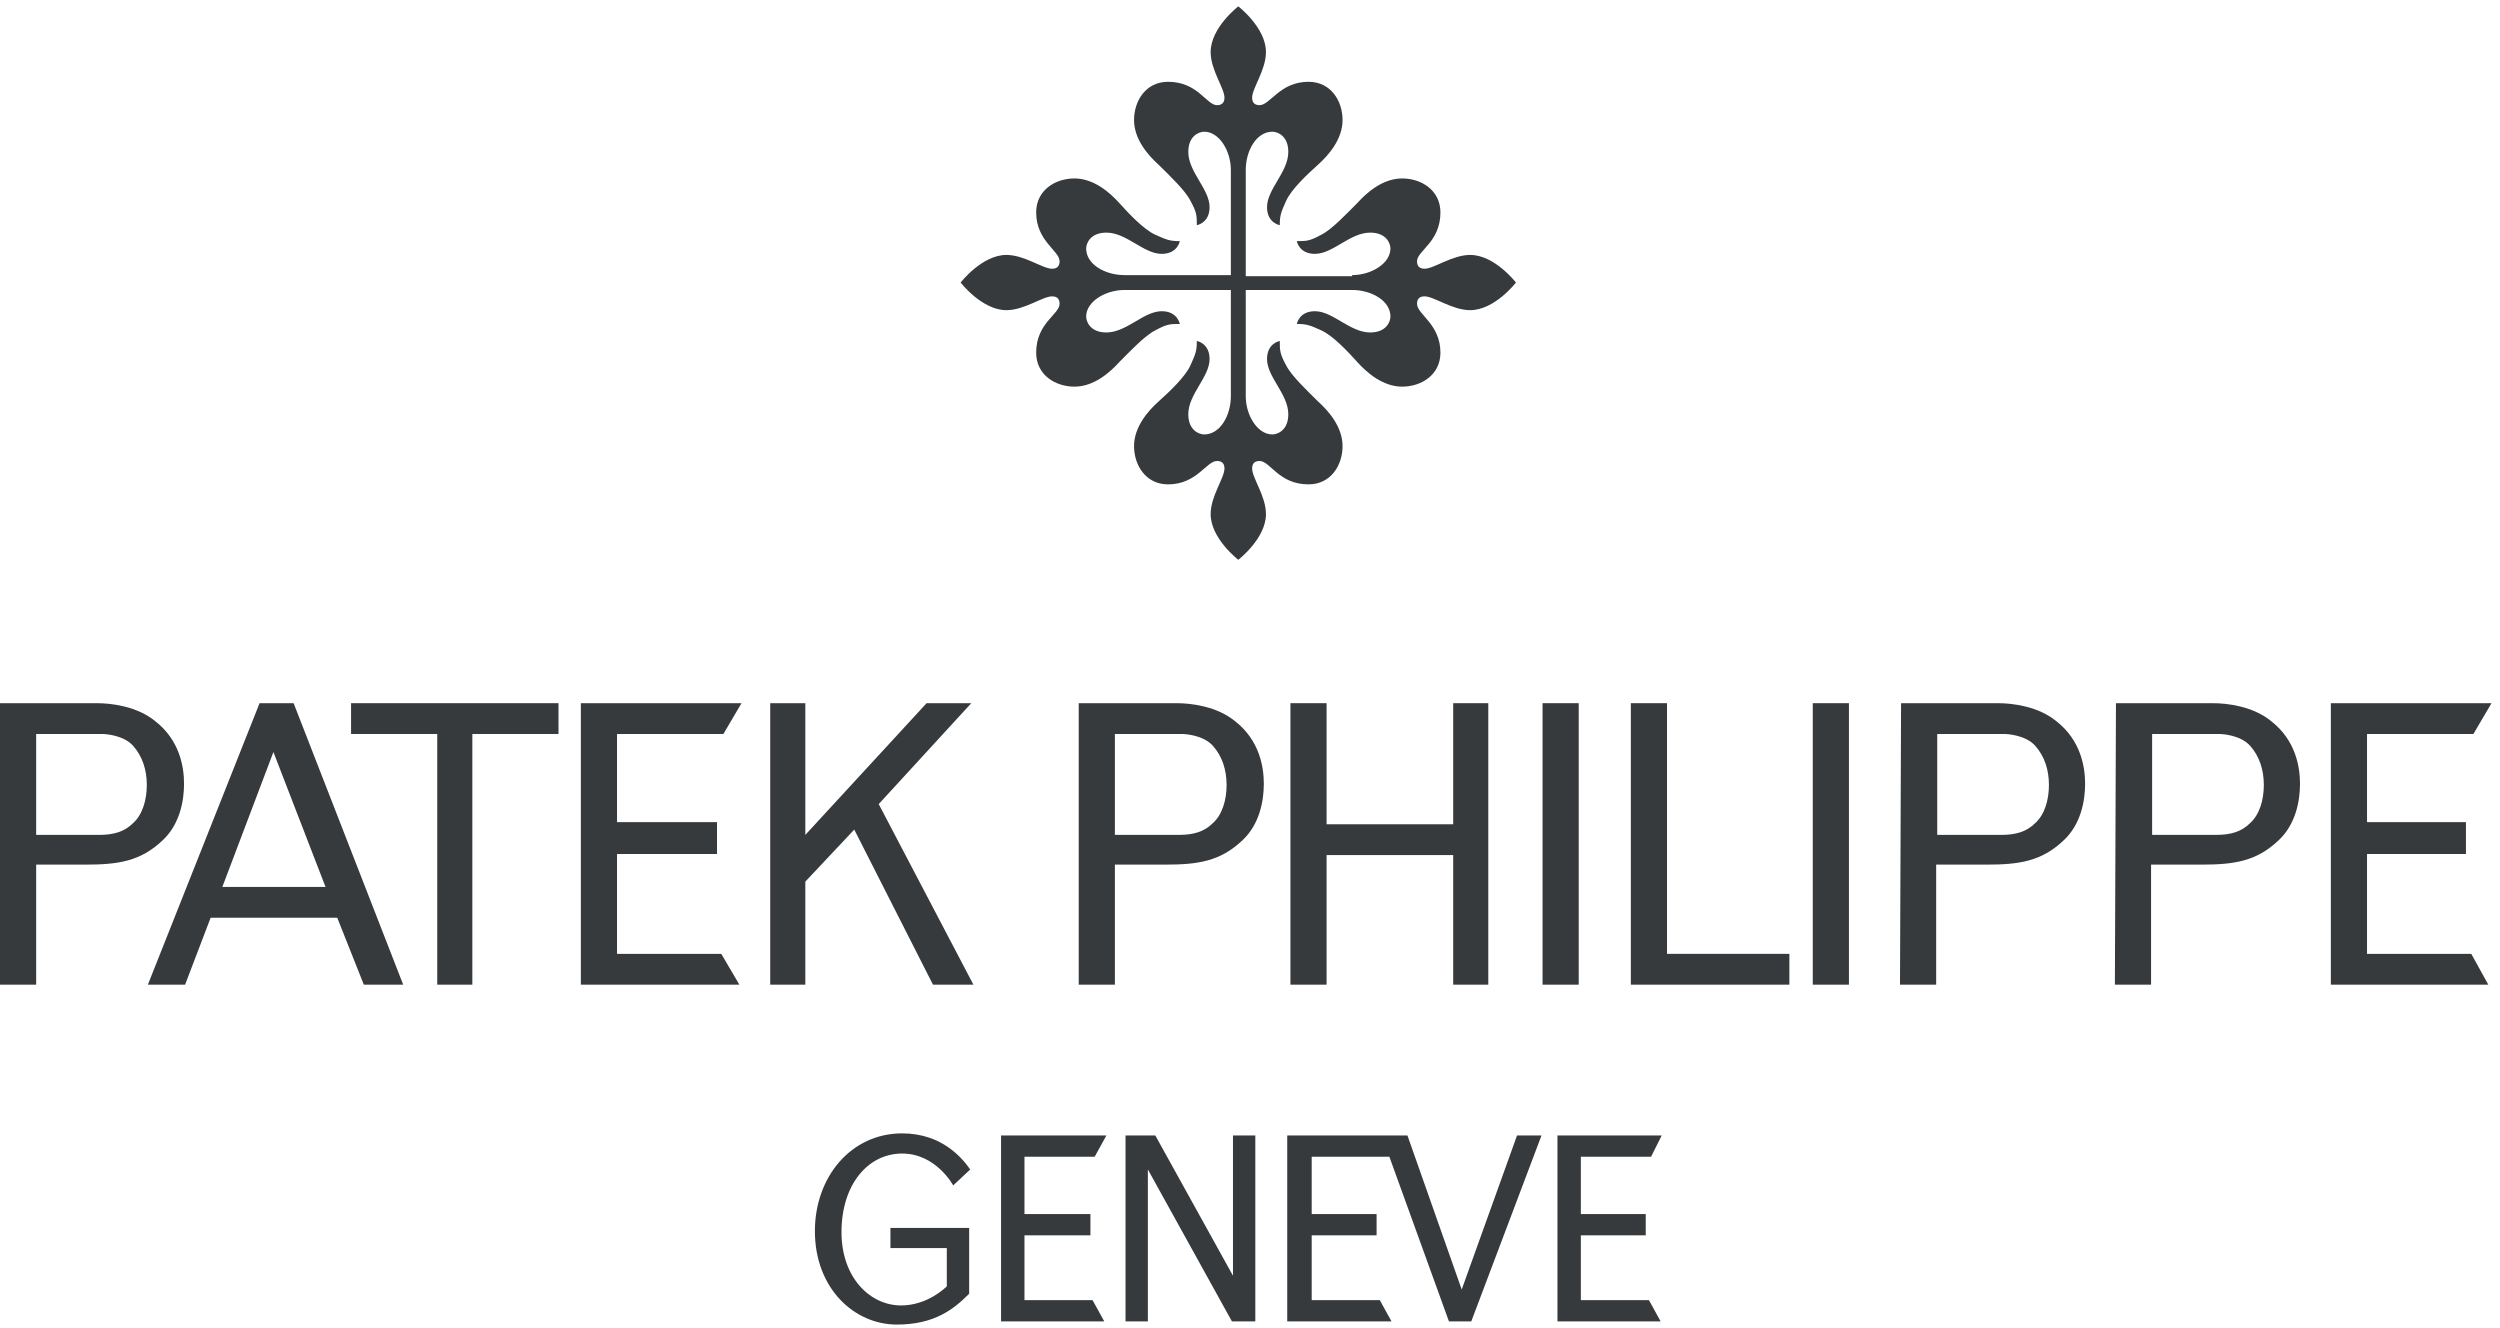 <?xml version="1.0" encoding="UTF-8"?>
<svg width="209px" height="111px" viewBox="0 0 209 111" version="1.1" xmlns="http://www.w3.org/2000/svg" xmlns:xlink="http://www.w3.org/1999/xlink">
    <!-- Generator: sketchtool 55.2 (78181) - https://sketchapp.com -->
    <title>0B32F7E2-34EE-449E-8082-EBD731FFFE18</title>
    <desc>Created with sketchtool.</desc>
    <g id="Patek-Philippe" stroke="none" stroke-width="1" fill="none" fill-rule="evenodd">
        <g id="Patek-Philippe-/-Home-(Menu-+-iFrame)" transform="translate(-185, -461)" fill="#373a3c" fill-rule="nonzero">
            <g id="Logos/Patek-Philippe/Light-Copy" transform="translate(185, 461)">
                <g id="logo_patek_beige">
                    <g id="patek_label" transform="translate(0, 58.608)">
                        <g id="Group">
                            <path d="M28.193,18.115 L17.609,18.115 L15.475,23.71 L12.362,23.71 L21.7,0.178 L24.546,0.178 L33.707,23.71 L30.416,23.71 L28.193,18.115 Z M18.588,15.54 L27.214,15.54 L22.857,4.262 L18.588,15.54 Z" id="Shape"></path>
                            <path d="M3.024,2.664 L3.024,11.189 L7.115,11.189 C7.115,11.189 7.826,11.189 8.271,11.189 C9.516,11.189 10.406,10.922 11.117,10.212 C11.917,9.502 12.273,8.258 12.273,7.015 C12.273,5.772 11.917,4.618 11.117,3.73 C10.317,2.842 8.805,2.753 8.538,2.753 C8.271,2.753 8.093,2.753 8.093,2.753 L3.024,2.753 L3.024,2.664 Z M0,0.178 L8.093,0.178 C9.338,0.178 11.473,0.444 12.985,1.687 C15.03,3.286 15.386,5.506 15.386,6.926 C15.386,8.347 15.03,10.301 13.607,11.633 C11.74,13.409 9.872,13.675 7.115,13.675 L3.024,13.675 L3.024,23.71 L0,23.71 L0,0.178 Z" id="Shape"></path>
                            <polygon id="Path" points="107.88 0.178 110.903 0.178 110.903 10.301 121.487 10.301 121.487 0.178 124.422 0.178 124.422 23.71 121.487 23.71 121.487 12.876 110.903 12.876 110.903 23.71 107.88 23.71"></polygon>
                            <g transform="translate(128.957, 0)" id="Rectangle">
                                <rect x="0" y="0.178" width="3.024" height="23.532"></rect>
                            </g>
                            <polygon id="Path" points="136.339 0.178 139.363 0.178 139.363 21.134 149.591 21.134 149.591 23.71 136.339 23.71"></polygon>
                            <polygon id="Path" points="46.691 0.178 46.691 2.753 39.488 2.753 39.488 23.71 36.553 23.71 36.553 2.753 29.349 2.753 29.349 0.178"></polygon>
                            <polygon id="Path" points="61.989 0.178 60.477 2.753 51.583 2.753 51.583 10.123 59.943 10.123 59.943 12.787 51.583 12.787 51.583 21.134 60.299 21.134 61.811 23.71 48.559 23.71 48.559 0.178"></polygon>
                            <polygon id="Path" points="67.325 11.189 77.463 0.178 81.199 0.178 73.461 8.614 81.377 23.71 77.997 23.71 71.416 10.745 67.325 15.096 67.325 23.71 64.39 23.71 64.39 0.178 67.325 0.178"></polygon>
                            <polygon id="Path" points="109.658 50.083 115.35 50.083 116.329 51.859 107.613 51.859 107.613 36.319 117.663 36.319 122.198 49.195 126.823 36.319 128.869 36.319 122.999 51.859 121.131 51.859 116.151 38.095 109.658 38.095 109.658 42.89 115.083 42.89 115.083 44.666 109.658 44.666"></polygon>
                            <path d="M93.205,2.664 L93.205,11.189 L97.385,11.189 C97.385,11.189 98.097,11.189 98.541,11.189 C99.786,11.189 100.676,10.922 101.387,10.212 C102.188,9.502 102.543,8.258 102.543,7.015 C102.543,5.772 102.188,4.618 101.387,3.73 C100.587,2.842 99.075,2.753 98.808,2.753 C98.541,2.753 98.363,2.753 98.363,2.753 L93.205,2.753 L93.205,2.664 Z M90.27,0.178 L98.363,0.178 C99.609,0.178 101.743,0.444 103.255,1.687 C105.3,3.286 105.656,5.506 105.656,6.926 C105.656,8.347 105.3,10.301 103.877,11.633 C102.01,13.409 100.142,13.675 97.385,13.675 L93.205,13.675 L93.205,23.71 L90.181,23.71 L90.181,0.178 L90.27,0.178 Z" id="Shape"></path>
                            <g transform="translate(151.191, 0)" id="Rectangle">
                                <rect x="0.356" y="0.178" width="3.024" height="23.532"></rect>
                            </g>
                            <path d="M161.953,2.664 L161.953,11.189 L166.133,11.189 C166.133,11.189 166.844,11.189 167.289,11.189 C168.534,11.189 169.423,10.922 170.135,10.212 C170.935,9.502 171.291,8.258 171.291,7.015 C171.291,5.772 170.935,4.618 170.135,3.73 C169.334,2.842 167.823,2.753 167.556,2.753 C167.289,2.753 167.111,2.753 167.111,2.753 L161.953,2.753 L161.953,2.664 L161.953,2.664 Z M158.929,0.178 L167.022,0.178 C168.267,0.178 170.402,0.444 171.914,1.687 C173.959,3.286 174.315,5.506 174.315,6.926 C174.315,8.347 173.959,10.301 172.536,11.633 C170.669,13.409 168.801,13.675 166.044,13.675 L161.864,13.675 L161.864,23.71 L158.84,23.71 L158.929,0.178 L158.929,0.178 Z" id="Shape"></path>
                            <path d="M179.918,2.664 L179.918,11.189 L184.098,11.189 C184.098,11.189 184.809,11.189 185.254,11.189 C186.499,11.189 187.389,10.922 188.1,10.212 C188.9,9.502 189.256,8.258 189.256,7.015 C189.256,5.772 188.9,4.618 188.1,3.73 C187.3,2.842 185.788,2.753 185.521,2.753 C185.254,2.753 185.076,2.753 185.076,2.753 L179.918,2.753 L179.918,2.664 L179.918,2.664 Z M176.894,0.178 L184.987,0.178 C186.232,0.178 188.367,0.444 189.879,1.687 C191.924,3.286 192.28,5.506 192.28,6.926 C192.28,8.347 191.924,10.301 190.501,11.633 C188.634,13.409 186.766,13.675 184.009,13.675 L179.829,13.675 L179.829,23.71 L176.805,23.71 L176.894,0.178 L176.894,0.178 Z" id="Shape"></path>
                            <polygon id="Path" points="208.289 0.178 206.777 2.753 197.883 2.753 197.883 10.123 206.154 10.123 206.154 12.787 197.883 12.787 197.883 21.134 206.599 21.134 208.022 23.71 194.859 23.71 194.859 0.178"></polygon>
                            <path d="M81.021,43.956 L81.021,49.55 C79.776,50.794 78.175,52.126 74.973,52.126 C71.416,52.126 68.125,49.106 68.125,44.311 C68.125,39.782 71.149,36.142 75.418,36.142 C78.797,36.142 80.487,38.273 81.11,39.161 L79.687,40.493 C79.687,40.493 78.264,37.829 75.418,37.829 C72.572,37.829 70.349,40.404 70.349,44.4 C70.349,48.218 72.75,50.527 75.329,50.527 C77.552,50.527 79.064,49.018 79.153,48.929 L79.153,45.732 L74.44,45.732 L74.44,44.045 L81.021,44.045 L81.021,43.956 L81.021,43.956 Z" id="Path"></path>
                            <polygon id="Path" points="92.494 36.319 91.515 38.095 85.646 38.095 85.646 42.89 91.16 42.89 91.16 44.666 85.646 44.666 85.646 50.083 91.337 50.083 92.316 51.859 83.689 51.859 83.689 36.319"></polygon>
                            <polygon id="Path" points="103.077 36.319 104.945 36.319 104.945 51.859 102.988 51.859 95.962 39.161 95.962 51.859 94.094 51.859 94.094 36.319 96.585 36.319 103.077 48.041"></polygon>
                            <polygon id="Path" points="138.918 36.319 138.029 38.095 132.159 38.095 132.159 42.89 137.584 42.89 137.584 44.666 132.159 44.666 132.159 50.083 137.851 50.083 138.829 51.859 130.203 51.859 130.203 36.319"></polygon>
                        </g>
                    </g>
                    <g id="patek_calatrava" transform="translate(80.043, 0)">
                        <path d="M32.995,22.999 C34.596,22.999 36.197,22.022 36.197,20.779 C36.197,20.335 35.841,19.447 34.507,19.447 C32.817,19.447 31.394,21.223 29.883,21.223 C28.549,21.223 28.371,20.158 28.371,20.158 C29.171,20.158 29.438,20.158 30.416,19.625 C31.306,19.181 32.551,17.849 33.44,16.961 C34.24,16.073 35.574,14.918 37.175,14.918 C38.776,14.918 40.377,15.895 40.377,17.76 C40.377,20.246 38.42,20.957 38.42,21.845 C38.42,22.111 38.509,22.466 39.043,22.466 C39.843,22.466 41.355,21.312 42.867,21.312 C44.913,21.312 46.691,23.621 46.691,23.621 C46.691,23.621 44.913,25.93 42.867,25.93 C41.355,25.93 39.843,24.775 39.043,24.775 C38.509,24.775 38.42,25.13 38.42,25.397 C38.42,26.285 40.377,27.084 40.377,29.482 C40.377,31.346 38.776,32.323 37.175,32.323 C35.574,32.323 34.24,31.169 33.44,30.281 C32.64,29.393 31.394,28.061 30.416,27.617 C29.438,27.173 29.171,27.084 28.371,27.084 C28.371,27.084 28.549,26.018 29.883,26.018 C31.394,26.018 32.817,27.794 34.507,27.794 C35.841,27.794 36.197,26.906 36.197,26.462 C36.197,25.13 34.596,24.242 32.995,24.242 L24.102,24.242 L24.102,33.122 C24.102,34.721 25.08,36.319 26.325,36.319 C26.77,36.319 27.659,35.964 27.659,34.632 C27.659,32.945 25.88,31.524 25.88,30.014 C25.88,28.682 26.948,28.505 26.948,28.505 C26.948,29.304 26.948,29.57 27.481,30.547 C27.926,31.435 29.26,32.678 30.149,33.566 C31.039,34.366 32.195,35.698 32.195,37.296 C32.195,38.894 31.217,40.493 29.349,40.493 C26.859,40.493 26.147,38.539 25.258,38.539 C24.991,38.539 24.635,38.628 24.635,39.161 C24.635,39.96 25.791,41.47 25.791,42.979 C25.791,45.022 23.479,46.798 23.479,46.798 C23.479,46.798 21.167,45.022 21.167,42.979 C21.167,41.47 22.323,39.96 22.323,39.161 C22.323,38.628 21.967,38.539 21.7,38.539 C20.811,38.539 20.011,40.493 17.609,40.493 C15.742,40.493 14.763,38.894 14.763,37.296 C14.763,35.698 15.92,34.366 16.809,33.566 C17.698,32.767 19.032,31.524 19.477,30.547 C19.922,29.57 20.011,29.304 20.011,28.505 C20.011,28.505 21.078,28.682 21.078,30.014 C21.078,31.524 19.299,32.945 19.299,34.632 C19.299,35.964 20.189,36.319 20.633,36.319 C21.967,36.319 22.857,34.721 22.857,33.122 L22.857,24.242 L13.963,24.242 C12.362,24.242 10.761,25.219 10.761,26.462 C10.761,26.906 11.117,27.794 12.451,27.794 C14.141,27.794 15.564,26.018 17.076,26.018 C18.41,26.018 18.588,27.084 18.588,27.084 C17.787,27.084 17.52,27.084 16.542,27.617 C15.653,28.061 14.408,29.393 13.518,30.281 C12.718,31.169 11.384,32.323 9.783,32.323 C8.182,32.323 6.581,31.346 6.581,29.482 C6.581,26.995 8.538,26.285 8.538,25.397 C8.538,25.13 8.449,24.775 7.915,24.775 C7.115,24.775 5.603,25.93 4.091,25.93 C2.046,25.93 0.267,23.621 0.267,23.621 C0.267,23.621 2.046,21.312 4.091,21.312 C5.603,21.312 7.115,22.466 7.915,22.466 C8.449,22.466 8.538,22.111 8.538,21.845 C8.538,20.957 6.581,20.158 6.581,17.76 C6.581,15.895 8.182,14.918 9.783,14.918 C11.384,14.918 12.718,16.073 13.518,16.961 C14.319,17.849 15.564,19.181 16.542,19.625 C17.52,20.069 17.787,20.158 18.588,20.158 C18.588,20.158 18.41,21.223 17.076,21.223 C15.564,21.223 14.141,19.447 12.451,19.447 C11.117,19.447 10.761,20.335 10.761,20.779 C10.761,22.111 12.362,22.999 13.963,22.999 L22.857,22.999 L22.857,14.208 C22.857,12.61 21.878,11.011 20.633,11.011 C20.189,11.011 19.299,11.366 19.299,12.698 C19.299,14.386 21.078,15.806 21.078,17.316 C21.078,18.648 20.011,18.826 20.011,18.826 C20.011,18.026 20.011,17.76 19.477,16.783 C19.032,15.895 17.698,14.652 16.809,13.764 C15.92,12.965 14.763,11.633 14.763,10.034 C14.763,8.436 15.742,6.838 17.609,6.838 C20.1,6.838 20.811,8.791 21.7,8.791 C21.967,8.791 22.323,8.702 22.323,8.17 C22.323,7.37 21.167,5.861 21.167,4.351 C21.167,2.309 23.479,0.533 23.479,0.533 C23.479,0.533 25.791,2.309 25.791,4.351 C25.791,5.861 24.635,7.37 24.635,8.17 C24.635,8.702 24.991,8.791 25.258,8.791 C26.147,8.791 26.948,6.838 29.349,6.838 C31.217,6.838 32.195,8.436 32.195,10.034 C32.195,11.633 31.039,12.965 30.149,13.764 C29.26,14.563 27.926,15.806 27.481,16.783 C27.037,17.76 26.948,18.026 26.948,18.826 C26.948,18.826 25.88,18.648 25.88,17.316 C25.88,15.806 27.659,14.386 27.659,12.698 C27.659,11.366 26.77,11.011 26.325,11.011 C24.991,11.011 24.102,12.61 24.102,14.208 L24.102,23.088 L32.995,23.088 L32.995,22.999 Z" id="Path"></path>
                    </g>
                </g>
            </g>
        </g>
    </g>
</svg>
